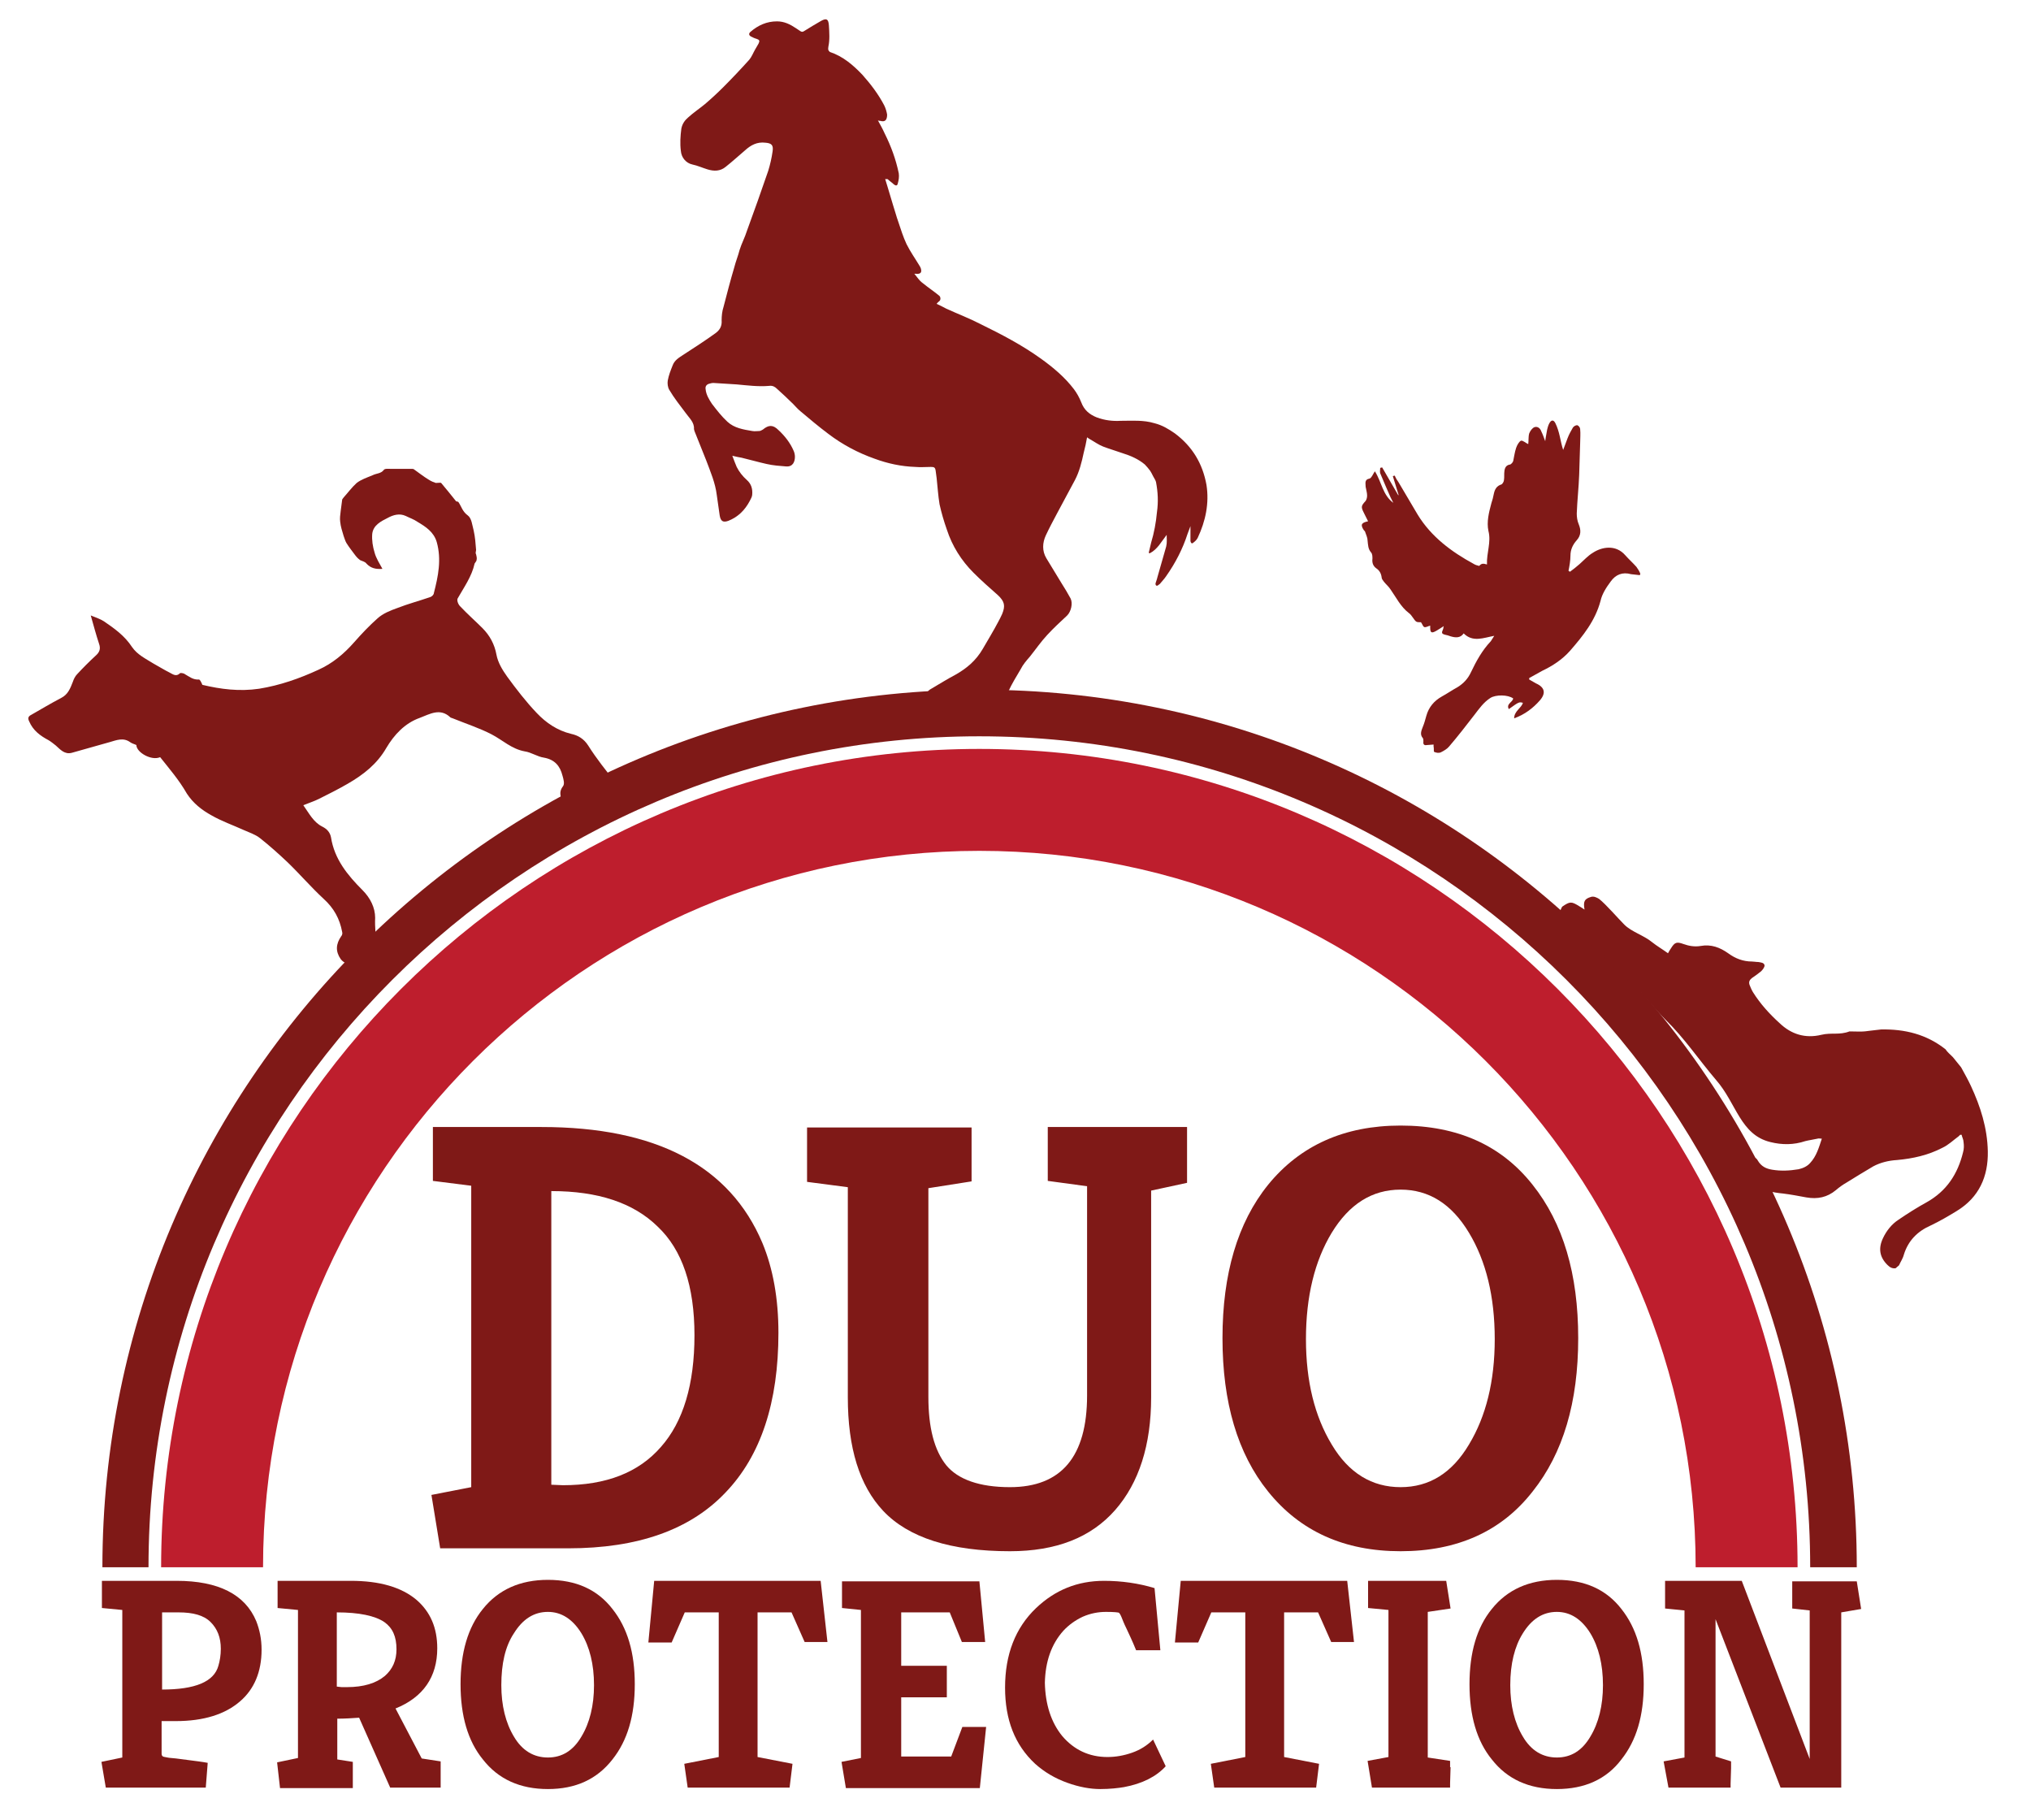<?xml version="1.0" encoding="utf-8"?>
<!-- Generator: Adobe Illustrator 21.0.2, SVG Export Plug-In . SVG Version: 6.00 Build 0)  -->
<svg version="1.1" id="Layer_1" xmlns="http://www.w3.org/2000/svg" xmlns:xlink="http://www.w3.org/1999/xlink" x="0px" y="0px"
	 viewBox="0 0 418.5 375" style="enable-background:new 0 0 418.5 375;" xml:space="preserve">
<style type="text/css">
	.st0{fill:#7F1917;}
	.st1{fill:#BE1E2D;}
</style>
<path class="st0" d="M382.6,322.9H373c0-94.4-76.8-171.2-171.2-171.2S30.6,228.5,30.6,322.9h-9.5c0-99.7,81.1-180.8,180.8-180.8
	S382.6,223.2,382.6,322.9z"/>
<path class="st1" d="M370.4,322.9h-21c0-81.4-66.2-147.6-147.6-147.6c-81.4,0-147.6,66.2-147.6,147.6h-21
	c0-92.9,75.6-168.6,168.6-168.6C294.8,154.3,370.4,230,370.4,322.9z"/>
<g id="ix4PW1_8_">
	<g>
		<path class="st0" d="M402.4,217.8c0.6,0.7,1.1,1.4,1.7,2.1c0.7,1.3,1.4,2.5,2,3.8c2,4.3,3.4,8.7,3.5,13.5
			c0.1,5.2-1.8,9.5-6.4,12.3c-1.8,1.1-3.5,2.1-5.4,3c-2.7,1.2-4.6,3.1-5.5,6c-0.2,0.8-0.7,1.5-1,2.2c-0.2,0.2-0.5,0.4-0.7,0.6
			c-0.7,0.1-1.2-0.2-1.7-0.7c-1.6-1.6-1.9-3.4-0.9-5.5c0.7-1.5,1.8-2.9,3.2-3.8c1.9-1.3,3.8-2.5,5.8-3.6c4.1-2.3,6.4-5.8,7.5-10.3
			c0.2-0.7,0.2-1.4,0.1-2.1c0-0.5-0.3-1-0.4-1.5c-0.2,0-0.2,0-0.3,0c-0.1,0.1-0.2,0.2-0.3,0.3c-1.1,0.8-2.1,1.8-3.4,2.4
			c-2.9,1.5-6,2.2-9.3,2.5c-1.7,0.1-3.4,0.5-4.9,1.3c-1.9,1.1-3.8,2.3-5.6,3.4c-0.7,0.4-1.4,0.9-2.1,1.5c-1.8,1.5-3.8,1.9-6.1,1.5
			c-1.6-0.3-3.2-0.6-4.8-0.8c-2.1-0.2-4.2-0.6-5.9-2c-0.5-0.7-1.1-1.3-1.6-2c-0.2-0.6-0.4-1.2-0.4-1.8c0-0.8,0.5-1.4,1.2-1.6
			c0.6-0.2,1.2,0,1.5,0.6c0.7,1.2,1.7,1.7,3,1.9c1.8,0.3,3.6,0.2,5.4-0.1c0.9-0.2,1.8-0.6,2.4-1.3c1.3-1.4,1.8-3.2,2.4-5
			c-0.4,0-0.7-0.1-0.9,0c-0.9,0.2-1.7,0.3-2.5,0.5c-2.4,0.8-4.8,0.8-7.2,0.2c-6.2-1.5-7-8-11.2-12.8c-3.5-4.1-6.5-8.6-10.4-12.4
			c-2.1-2.1-3.9-4.4-5.9-6.5c-1.9-2.1-4.7-3.6-6.3-5.9c-1.6-2.2-4.2-3.7-6.1-5.5c-1-1-1-0.9-2.4-1.7c-0.9-0.5-1.1-1.6-1.1-2.7
			c0.2-0.3,0.3-0.7,0.5-1c1.6-1.1,1.9-1.1,3.5-0.1c0.3,0.2,0.7,0.4,1.1,0.7c-0.3-1.7,0-2.2,1.3-2.6c0.6-0.2,1.2,0.1,1.7,0.4
			c1.4,1.1,3.9,4,5.2,5.3c1.5,1.5,4,2.2,5.7,3.6c1,0.8,2.2,1.5,3.3,2.3c0.2-0.4,0.4-0.7,0.6-1c0.8-1.3,1.2-1.4,2.6-0.9
			c1.1,0.4,2.3,0.6,3.5,0.4c2.2-0.4,4,0.3,5.7,1.5c1.5,1.1,3.1,1.7,4.9,1.7c0.4,0,0.8,0.1,1.3,0.1c0.5,0.1,1.2,0.1,1.3,0.7
			c0,0.4-0.4,0.9-0.7,1.2c-0.6,0.5-1.3,1-1.9,1.4c-0.5,0.4-0.7,0.8-0.5,1.4c0.2,0.5,0.4,1,0.7,1.5c1.5,2.4,3.4,4.5,5.5,6.4
			c2.4,2.3,5.3,3.2,8.6,2.4c2.1-0.5,3.7,0.1,5.8-0.7c3.8,0.1,2.6,0,6.5-0.4c4.9-0.1,9.4,1,13.3,4.1
			C401.2,216.7,401.8,217.2,402.4,217.8z"/>
	</g>
</g>
<g id="Zq7gmh_8_">
	<g>
		<path class="st0" d="M182.4,36.9c0.1,0.4,0.3,0.9,0.4,1.3c0.4,1.3,0.8,2.7,1.2,4c0.4,1.2,0.7,2.4,1.1,3.5c0.5,1.5,1,3.1,1.7,4.6
			c0.8,1.6,1.8,3,2.7,4.5c0.2,0.3,0.4,0.8,0.3,1.2c-0.1,0.4-0.7,0.5-1.1,0.4c-0.1,0-0.1,0-0.3,0c0.6,0.7,1,1.4,1.7,1.9
			c1.1,0.9,2.3,1.7,3.4,2.6c0.3,0.2,0.4,0.8,0.1,1.1c-0.2,0.2-0.4,0.3-0.6,0.6c0.7,0.3,1.4,0.7,2,1c2.4,1.1,4.8,2,7.1,3.2
			c4.3,2.1,8.5,4.3,12.4,7.1c2.5,1.8,4.9,3.8,6.8,6.3c0.6,0.8,1.1,1.7,1.5,2.7c0.6,1.6,1.7,2.5,3.2,3.1c1.6,0.6,3.3,0.8,4.9,0.7
			c2.4,0,4.7-0.2,7,0.5c1.6,0.4,2.9,1.2,4.2,2.1c3.6,2.7,5.7,6.2,6.5,10.6c0.6,3.8-0.2,7.5-1.8,10.9c-0.2,0.4-0.5,0.7-0.9,1
			c-0.3,0.3-0.5,0.1-0.6-0.3c0-0.2,0-0.3,0-0.5c0-0.9,0-1.7,0-2.6c-0.2,0.5-0.4,1.1-0.6,1.6c-1,3.1-2.5,6-4.4,8.7
			c-0.4,0.6-0.9,1.1-1.3,1.6c-0.1,0.1-0.3,0.2-0.4,0.3c-0.1,0.1-0.3,0.1-0.4,0c-0.1-0.1-0.1-0.3-0.1-0.4c0.1-0.4,0.3-0.8,0.4-1.3
			c0.6-2.1,1.2-4.2,1.8-6.3c0.2-0.8,0.1-1.6,0.1-2.4c-1.1,1.4-1.9,3-3.5,3.8c-0.1,0-0.1-0.1-0.2-0.1c0.2-0.7,0.3-1.4,0.5-2.1
			c0.6-2,1-4.1,1.2-6.3c0.3-2.1,0.2-4.1-0.2-6.2c-0.1-0.4-0.4-0.8-0.6-1.2c-0.2-0.4-0.4-0.8-0.6-1.1c-0.3-0.4-0.7-0.9-1.1-1.3
			c-1.3-1.1-2.9-1.8-4.5-2.3c-1.4-0.5-2.8-0.9-4.1-1.4c-1-0.4-1.8-1-2.7-1.5c-0.2-0.1-0.3-0.2-0.6-0.4c-0.2,1.1-0.4,2.1-0.7,3.2
			c-0.4,1.9-0.9,3.9-1.8,5.6c-1.2,2.3-2.5,4.6-3.7,6.9c-0.8,1.5-1.6,3-2.3,4.5c-0.7,1.5-0.8,3.2,0.1,4.7c1,1.7,2.1,3.4,3.1,5.1
			c0.7,1.1,1.3,2.1,1.9,3.2c0.5,1,0.1,2.7-0.7,3.5c-1.4,1.3-2.8,2.6-4.1,4c-1.3,1.4-2.4,3-3.6,4.5c-0.7,0.8-1.4,1.6-1.9,2.6
			c-0.9,1.5-1.8,3-2.5,4.5c-1,2.1-2.4,3.3-4.8,3.6c-1.6,0.2-3.1,0.6-4.6,1c-1.2,0.3-2.4,0.3-3.6-0.1c-0.7-0.2-1.2-0.6-1.3-1.4
			c0-0.2-0.3-0.4-0.5-0.5c-0.6-0.3-1.3-0.5-1.9-0.8c-0.7-0.5-0.7-0.9-0.1-1.5c0.2-0.3,0.5-0.6,0.9-0.8c1.7-1,3.3-2,5-2.9
			c2.3-1.3,4.2-2.9,5.6-5.3c1.1-1.9,2.2-3.7,3.2-5.6c0.3-0.5,0.5-1,0.8-1.6c0.7-1.7,0.5-2.6-0.9-3.9c-1.7-1.5-3.4-3-5-4.6
			c-2.5-2.5-4.4-5.5-5.5-8.9c-0.6-1.7-1.1-3.4-1.5-5.2c-0.3-1.8-0.4-3.6-0.6-5.4c-0.1-0.5-0.1-1-0.2-1.5c-0.1-0.7-0.3-0.8-1-0.8
			c-1.1,0-2.1,0.1-3.2,0c-2.9-0.1-5.7-0.7-8.4-1.7c-3.4-1.2-6.6-2.9-9.5-5.1c-2-1.5-3.9-3.1-5.8-4.7c-0.6-0.5-1-1-1.5-1.5
			c-1.1-1.1-2.2-2.1-3.3-3.1c-0.4-0.4-0.9-0.7-1.6-0.6c-2.2,0.2-4.5-0.1-6.7-0.3c-1.6-0.1-3.2-0.2-4.8-0.3c-0.3,0-0.7,0.1-1,0.2
			c-0.5,0.2-0.7,0.6-0.6,1.1c0.1,1.1,0.7,2.1,1.3,3c1,1.3,2,2.6,3.2,3.7c1.4,1.3,3.3,1.6,5.1,1.9c0.5,0.1,1,0,1.5,0
			c0.2,0,0.5-0.2,0.7-0.3c1.2-1,2.1-1,3.2,0.1c1.3,1.2,2.4,2.6,3.1,4.2c0.2,0.4,0.3,0.9,0.3,1.3c0,1-0.4,2.1-1.8,2
			c-1.3-0.1-2.7-0.2-4-0.5c-1.8-0.4-3.5-0.9-5.2-1.3c-0.6-0.1-1.1-0.2-1.9-0.4c0.3,0.8,0.6,1.6,0.9,2.3c0.5,1,1.2,1.9,2.1,2.7
			c0.9,0.8,1.2,1.8,1.1,3c0,0.4-0.3,0.9-0.5,1.3c-1,1.9-2.4,3.3-4.4,4.1c-1.1,0.4-1.6,0.1-1.8-1.1c-0.2-1.4-0.4-2.8-0.6-4.2
			c-0.3-2.5-1.3-4.8-2.2-7.2c-0.8-2-1.6-4-2.4-6c0-0.1-0.1-0.3-0.1-0.4c0.1-1.4-1-2.3-1.7-3.3c-1.2-1.6-2.4-3.1-3.4-4.8
			c-0.3-0.5-0.4-1.3-0.3-1.9c0.2-1.1,0.6-2.1,1-3.1c0.4-1.1,1.3-1.6,2.2-2.2c2.3-1.5,4.5-2.9,6.7-4.5c0.8-0.6,1.3-1.4,1.2-2.6
			c0-0.9,0.1-1.9,0.4-2.8c0.7-2.7,1.4-5.4,2.2-8.1c0.3-1.2,0.8-2.4,1.1-3.6c0.4-1.3,1.1-2.6,1.5-3.9c1.5-4.1,3-8.3,4.4-12.4
			c0.4-1.3,0.7-2.6,0.9-4c0.2-1.3-0.2-1.7-1.5-1.8c-1.7-0.2-3,0.5-4.2,1.6c-1.3,1.1-2.6,2.3-4,3.4c-1.1,0.9-2.4,0.9-3.7,0.5
			c-1-0.3-2.1-0.8-3.1-1c-1.4-0.3-2.3-1.5-2.4-2.8c-0.2-1.5-0.1-3.1,0.1-4.6c0.2-1,0.7-1.7,1.4-2.3c1.1-1,2.3-1.8,3.4-2.7
			c1.3-1.1,2.6-2.3,3.8-3.5c1.8-1.8,3.6-3.7,5.4-5.7c0.5-0.6,0.8-1.4,1.2-2.1c0.2-0.4,0.5-0.8,0.7-1.2c0.3-0.6,0.2-0.8-0.4-1
			c-0.4-0.1-0.8-0.3-1.2-0.5c-0.3-0.2-0.5-0.5-0.1-0.9c1.6-1.4,3.4-2.2,5.5-2.2c1.5,0,2.7,0.6,3.9,1.4c0.3,0.2,0.6,0.4,0.9,0.6
			c0.3,0.2,0.5,0.2,0.8,0c1.1-0.7,2.3-1.4,3.5-2.1c1.1-0.6,1.5-0.4,1.6,0.9c0.1,1.5,0.2,3-0.1,4.4c0,0.2-0.1,0.5,0,0.7
			c0,0.1,0.2,0.3,0.3,0.4c2.7,0.9,4.8,2.7,6.7,4.7c1.7,1.9,3.3,4,4.5,6.3c0.3,0.6,0.5,1.3,0.6,1.9c0,1.1-0.4,1.6-1.4,1.3
			c-0.1,0-0.3,0-0.5-0.1c0.5,0.9,1,1.8,1.4,2.7c1.3,2.6,2.3,5.3,2.9,8.2c0.1,0.7,0,1.4-0.2,2.1c-0.1,0.5-0.4,0.5-0.8,0.2
			c-0.4-0.4-0.9-0.7-1.3-1.1C182.5,36.9,182.5,36.9,182.4,36.9z"/>
	</g>
</g>
<g id="a4QXcQ_8_">
	<g>
		<path class="st0" d="M33,156c-1.8,0.8-4.9-1-4.9-2.5c-0.4-0.2-0.9-0.3-1.3-0.6c-1.4-1-2.8-0.4-4.2,0c-2.6,0.7-5.2,1.5-7.8,2.2
			c-1.5,0.4-2.4-0.7-3.3-1.5c-0.5-0.4-1-0.8-1.5-1.1c-1.7-0.9-3.2-2-4-3.9c-0.3-0.6-0.2-1,0.4-1.3c2.1-1.2,4.1-2.4,6.2-3.5
			c1.4-0.7,1.9-2,2.4-3.3c0.2-0.6,0.5-1.2,0.9-1.6c1.2-1.3,2.5-2.6,3.8-3.8c0.8-0.7,1.1-1.4,0.7-2.5c-0.6-1.8-1.1-3.7-1.7-5.8
			c1,0.4,1.9,0.7,2.7,1.2c2.2,1.5,4.3,3,5.8,5.3c1.1,1.6,2.8,2.4,4.4,3.4c1.1,0.6,2.2,1.3,3.4,1.9c0.6,0.3,1.3,0.9,2.1,0.1
			c0.1-0.1,0.8,0,1,0.2c0.9,0.5,1.7,1.2,2.9,1.1c0.2,0,0.5,0.6,0.7,1.1c3.8,0.9,7.6,1.4,11.7,0.8c4.3-0.7,8.3-2.1,12.2-3.9
			c2.9-1.3,5.3-3.3,7.4-5.7c1.5-1.7,3.1-3.4,4.8-4.9c1.1-1,2.6-1.6,4-2.1c2.3-0.9,4.6-1.5,6.9-2.3c0.3-0.1,0.7-0.5,0.7-0.8
			c0.9-3.5,1.6-6.9,0.6-10.5c-0.6-2.1-2.3-3.2-4-4.2c-0.7-0.5-1.6-0.8-2.4-1.2c-1.3-0.6-2.6-0.2-3.7,0.4c-1.4,0.7-3,1.5-3.2,3.3
			c-0.1,1.3,0.1,2.6,0.5,3.9c0.3,1.1,1,2.2,1.6,3.3c-1.3,0.1-2.4-0.1-3.3-1.1c-0.3-0.4-0.9-0.5-1.3-0.7c-0.4-0.3-0.7-0.6-1-1
			c-0.6-0.8-1.3-1.7-1.8-2.5c-0.3-0.5-0.4-1-0.6-1.5c-0.3-1-0.6-1.9-0.7-2.9c-0.1-0.7,0-1.4,0.1-2.2c0.1-0.8,0.2-1.5,0.3-2.3
			c0-0.2,0.2-0.3,0.3-0.5c0.9-1,1.7-2.1,2.7-3c0.9-0.7,2.1-1.1,3.3-1.6c0.8-0.4,1.7-0.3,2.3-1.1c0.2-0.3,1-0.2,1.5-0.2
			c1.4,0,2.9,0,4.3,0c0.1,0,0.3,0,0.4,0.1c1,0.7,2,1.5,3,2.1c0.6,0.4,1.2,0.6,1.5,0.7c0.6,0,1-0.1,1.1,0c1,1.2,2,2.4,3.1,3.8
			c0,0,0.4,0,0.5,0.2c0.6,0.9,0.8,1.9,1.9,2.7c0.8,0.6,0.9,2,1.2,3.1c0.3,1.3,0.4,2.7,0.5,4c0,0.3-0.2,0.6,0,0.9
			c0.1,0.4,0.2,0.8,0.1,1.2c0,0.2-0.3,0.5-0.4,0.7c-0.6,2.7-2.2,4.9-3.5,7.2c-0.2,0.4,0.1,1.2,0.5,1.6c1.5,1.6,3.1,3,4.6,4.5
			c1.5,1.5,2.5,3.3,2.9,5.5c0.3,1.6,1.2,3.1,2.2,4.5c1.9,2.6,3.9,5.2,6.1,7.5c1.9,2,4.2,3.6,7.1,4.3c1.4,0.3,2.6,1,3.5,2.4
			c1.7,2.7,3.7,5.2,5.7,7.7c1.4,1.8,1.1,3.7,0.9,5.7c0,0.3-0.4,0.5-0.7,0.7c-1.2,0.6-2.4,1.2-3.6,1.8c-1.3,0.6-2.2,0.1-2.6-1.2
			c-0.3-0.8-0.5-1.6-0.8-2.5c-0.8,0.2-1.6,0.5-2.3,0.7c-0.8,0.2-1.4-0.2-1.7-0.9c-0.5-1.2-1.1-2.3-0.1-3.6c0.4-0.5,0.1-1.5-0.1-2.2
			c-0.5-2-1.6-3.3-3.8-3.7c-1.4-0.2-2.6-1.1-4-1.3c-2.7-0.5-4.5-2.3-6.8-3.5c-2.5-1.3-5.3-2.2-8-3.3c-0.2-0.1-0.4-0.1-0.5-0.2
			c-2.1-2-4.2-0.7-6.3,0.1c-3.1,1.1-5.3,3.5-6.9,6.2c-1.9,3.3-4.7,5.5-8,7.4c-1.9,1.1-3.9,2.1-5.9,3.1c-1,0.5-2,0.8-3.2,1.3
			c1.2,1.7,2.1,3.5,3.9,4.4c1,0.5,1.6,1.2,1.8,2.2c0.7,4.5,3.4,7.8,6.5,10.9c1.6,1.6,2.6,3.6,2.6,5.7c-0.1,2,0.2,3.9,0.2,5.9
			c0,0.3-0.2,0.7-0.4,0.9c-1.6,1.4-3.5,2.1-5.6,2.5c-0.4,0.1-1-0.4-1.3-0.8c-1.1-1.6-1-3.1,0.1-4.7c0.2-0.2,0.3-0.6,0.2-0.9
			c-0.5-2.7-1.7-4.9-3.8-6.8c-2.6-2.4-4.9-5.1-7.5-7.6c-1.8-1.7-3.7-3.4-5.6-4.9c-1-0.8-2.3-1.2-3.4-1.7c-2.2-1-4.5-1.8-6.6-3
			c-2-1.1-3.8-2.5-5.1-4.5C36.9,160.7,34.9,158.4,33,156z"/>
	</g>
</g>
<path class="st0" d="M306.4,116.3c-0.1-2.4,0.9-4.6,0.3-6.9c-0.4-1.9,0.1-3.8,0.6-5.7c0.2-0.6,0.4-1.3,0.5-1.9c0.2-1,0.6-1.7,1.6-2
	c0.2-0.1,0.5-0.6,0.5-0.9c0.1-0.6,0-1.2,0.1-1.9c0.1-0.7,0.4-1.2,1.2-1.3c0.2-0.1,0.5-0.4,0.6-0.7c0.2-0.9,0.3-1.8,0.6-2.7
	c0.2-0.6,0.6-1.3,1-1.5c0.4-0.1,1,0.5,1.5,0.7c0.1-0.6,0-1.5,0.2-2.2c0.2-0.5,0.6-1.1,1.1-1.3c0.7-0.2,1.2,0.3,1.4,0.9
	c0.3,0.6,0.5,1.2,0.8,2c0.1-0.9,0.3-1.7,0.4-2.4c0.1-0.4,0.2-0.8,0.4-1.2c0.4-0.8,0.9-0.9,1.3-0.1c0.4,0.8,0.7,1.8,0.9,2.7
	c0.2,0.9,0.4,1.9,0.7,2.8c0.3-0.8,0.6-1.6,0.9-2.4c0.3-0.8,0.7-1.5,1.1-2.2c0.2-0.3,0.6-0.5,0.9-0.5c0.3,0.1,0.6,0.5,0.6,0.8
	c0.1,1,0,1.9,0,2.9c-0.1,2.2-0.1,4.3-0.2,6.5c-0.1,2.7-0.4,5.3-0.5,8c0,0.7,0.1,1.5,0.4,2.2c0.5,1.2,0.5,2.3-0.4,3.3
	c-0.8,0.9-1.3,1.9-1.3,3.2c0,1-0.2,2.1-0.4,3.1c0.1,0.1,0.2,0.1,0.3,0.2c0.7-0.5,1.3-1,2-1.6c0.9-0.8,1.7-1.7,2.7-2.3
	c1.8-1.2,4.7-1.8,6.7,0.5c0.7,0.8,1.5,1.5,2.3,2.4c0.3,0.4,0.6,0.9,0.8,1.4c0,0.1-0.1,0.2-0.1,0.3c-0.6-0.1-1.2-0.1-1.8-0.2
	c-1.8-0.5-3.2,0.1-4.2,1.5c-0.9,1.2-1.8,2.6-2.1,4c-1.1,4.1-3.6,7.2-6.3,10.3c-1.6,1.8-3.6,3.1-5.7,4.1c-0.9,0.5-1.8,1-2.7,1.5
	c0,0.1,0,0.2,0,0.3c0.5,0.3,0.9,0.5,1.4,0.8c1.8,0.8,2.1,2,0.8,3.5c-1.4,1.6-3.1,2.9-5.3,3.7c0-1.5,1.5-2.1,1.8-3.2
	c-0.8-0.2-0.8-0.2-2.9,1.3c-0.6-1.1,0.8-1.4,0.9-2.2c-1.1-0.8-3.6-0.8-4.7-0.1c-1.4,0.9-2.3,2.2-3.3,3.5c-1.7,2.2-3.4,4.4-5.2,6.5
	c-0.4,0.5-1.1,0.9-1.7,1.2c-0.4,0.2-1,0.1-1.4-0.1c-0.1-0.1,0-0.7-0.1-1.1c0-0.1,0-0.2,0-0.4c-0.4,0-0.9,0.1-1.3,0.1
	c-0.5,0.1-0.9,0-0.8-0.7c0-0.2,0-0.6-0.1-0.7c-0.7-0.8-0.3-1.6,0-2.4c0.3-0.7,0.5-1.5,0.7-2.2c0.5-1.8,1.6-3.1,3.2-4
	c1.1-0.6,2.1-1.3,3.2-1.9c1.3-0.8,2.2-1.8,2.8-3.1c1.1-2.3,2.3-4.5,4.1-6.4c0.2-0.3,0.4-0.6,0.7-1.1c-2.2,0.4-4.4,1.4-6.3-0.5
	c-0.7,1-1.7,0.9-2.7,0.6c-0.2-0.1-0.4-0.1-0.6-0.2c-1.4-0.3-1.3-0.4-0.9-1.4c0-0.1,0-0.2,0.1-0.5c-0.6,0.4-1.1,0.7-1.6,1
	c-0.9,0.5-1.2,0.4-1.2-0.7c0-0.1,0-0.2,0-0.4c-0.4,0.1-0.9,0.4-1.2,0.3c-0.3-0.1-0.4-0.6-0.7-1c-1,0-1,0-1.7-1
	c-0.2-0.3-0.5-0.7-0.8-0.9c-1.7-1.3-2.6-3.2-3.8-4.9c-0.4-0.6-0.9-1-1.3-1.5c-0.2-0.3-0.5-0.6-0.5-0.9c-0.1-0.9-0.5-1.5-1.1-1.9
	c-0.7-0.5-0.9-1.2-0.8-2c0-0.4,0-1-0.3-1.3c-0.6-0.7-0.6-1.5-0.7-2.4c0-0.6-0.3-1.2-0.5-1.8c0-0.1-0.2-0.3-0.3-0.4
	c-0.7-1.1-0.5-1.5,0.9-1.8c-0.3-0.6-0.6-1.2-0.9-1.8c-0.6-1.2-0.5-1.4,0.4-2.4c0.2-0.3,0.3-0.7,0.3-1.1c0-0.6-0.2-1.2-0.3-1.8
	c0-0.7-0.3-1.5,0.8-1.7c0.4-0.1,0.7-0.9,1.1-1.5c1.4,2.2,1.6,4.9,3.8,6.5c-0.2-0.4-0.4-0.8-0.6-1.2c-0.7-1.6-1.4-3.2-2.1-4.9
	c-0.1-0.3,0-0.7,0-1.1c0.1,0,0.3-0.1,0.4-0.1c1.1,1.9,2.2,3.8,3.3,5.7c0,0,0.1,0,0.1,0c-0.4-1.3-0.8-2.6-1.2-3.9
	c0.1,0,0.2-0.1,0.4-0.1c0.2,0.5,0.5,1,0.8,1.4c1.3,2.2,2.6,4.4,3.9,6.6c2.8,4.6,7,7.7,11.6,10.2c0.3,0.2,0.7,0.3,1.1,0.4
	C305.3,116,305.7,116.1,306.4,116.3z"/>
<g>
	<path class="st0" d="M88.9,308l8.2-1.6v-62.1l-7.9-1v-11.1h22.4c23.6,0,38.8,8,45.5,23.9c2.2,5.3,3.3,11.5,3.3,18.5
		c0,14.3-3.6,25.3-10.9,32.9c-7.3,7.7-18.1,11.5-32.4,11.5H90.7L88.9,308z M113.6,305.9l2.4,0.1c8.9,0,15.6-2.6,20.2-7.9
		c4.6-5.2,6.9-12.9,6.9-23s-2.5-17.6-7.6-22.4c-5-4.9-12.3-7.3-21.9-7.3V305.9z"/>
	<path class="st0" d="M208.1,306.4c10.6,0,15.9-6.3,15.9-18.9v-43.1l-8.1-1.1v-11.1h28.7v11.5l-7.4,1.6v42.6
		c0,9.8-2.5,17.6-7.4,23.2c-5,5.7-12.2,8.5-21.7,8.5c-12.2,0-20.9-2.8-26.1-8.3c-4.9-5.2-7.3-13-7.3-23.4v-43.3l-8.4-1.1v-11.2h33.9
		v11.1l-8.9,1.4v43c0,6.3,1.2,11,3.7,14.1C197.4,304.8,201.8,306.4,208.1,306.4z"/>
	<path class="st0" d="M288.6,319.6c-11.6,0-20.7-4.1-27.3-12.3c-6.3-7.8-9.4-18.4-9.4-31.6s3.1-23.8,9.4-31.6
		c6.6-8.1,15.7-12.2,27.3-12.2c11.8,0,20.8,4.1,27.2,12.2c6.3,7.9,9.4,18.4,9.4,31.6s-3.1,23.7-9.4,31.6
		C309.4,315.5,300.3,319.6,288.6,319.6z M269.1,275.9c0,8.7,1.8,15.9,5.3,21.7c3.5,5.9,8.3,8.8,14.2,8.8c5.9,0,10.6-2.9,14.1-8.8
		c3.5-5.8,5.3-13,5.3-21.7c0-8.8-1.8-16.1-5.3-21.9c-3.6-6-8.3-8.9-14.1-8.9c-5.9,0-10.6,3-14.2,8.9
		C270.9,259.8,269.1,267.1,269.1,275.9z"/>
</g>
<g>
	<path class="st0" d="M20.9,363l4.3-0.9v-30.4l-4.2-0.4v-5.6h15.4c8.6,0,14.1,2.8,16.4,8.3c0.7,1.8,1.1,3.7,1.1,5.9
		c0,4.5-1.5,8.1-4.4,10.6c-3.1,2.7-7.5,4.1-13.3,4.1h-2.9v6.7c0,0.3,0.1,0.5,0.3,0.6c0.2,0.1,0.5,0.1,0.9,0.2c0.4,0.1,1,0.1,1.8,0.2
		c0.8,0.1,1.5,0.2,2.3,0.3c0.8,0.1,1.5,0.2,2.3,0.3c0.7,0.1,1.4,0.2,1.9,0.3l-0.4,5.1H21.8L20.9,363z M33.4,348.1
		c6.8,0,10.7-1.6,11.6-4.9c0.3-1,0.5-2.2,0.5-3.5c0-2.3-0.7-4.1-2.1-5.5c-1.4-1.4-3.6-2-6.6-2h-3.4V348.1z"/>
	<path class="st0" d="M90.1,339.6c0,5.9-2.9,10.1-8.6,12.4l5.4,10.3l3.9,0.6v5.4H80.4L74,353.9c-1.4,0.1-2.9,0.2-4.5,0.2v8.4
		l3.2,0.5v5.4h-15l-0.6-5.3l4.3-0.9v-30.5l-4.2-0.4v-5.6h15.1c5.9,0,10.4,1.3,13.5,3.9C88.7,332.1,90.1,335.4,90.1,339.6z
		 M69.5,347.5c0.2,0,0.6,0.1,0.9,0.1h1.1c3.4,0,6-0.8,7.8-2.3c1.6-1.4,2.4-3.2,2.4-5.5c0-2.6-0.8-4.4-2.5-5.6c-1.9-1.3-5.2-2-9.8-2
		V347.5z"/>
	<path class="st0" d="M112.9,368.6c-5.7,0-10.2-2-13.4-6.1c-3.1-3.8-4.6-9-4.6-15.5s1.5-11.7,4.6-15.5c3.2-4,7.7-6,13.4-6
		c5.8,0,10.2,2,13.3,6c3.1,3.9,4.6,9,4.6,15.5s-1.5,11.6-4.6,15.5C123,366.6,118.6,368.6,112.9,368.6z M103.3,347.2
		c0,4.2,0.9,7.8,2.6,10.6c1.7,2.9,4.1,4.3,7,4.3c2.9,0,5.2-1.4,6.9-4.3c1.7-2.8,2.6-6.4,2.6-10.6c0-4.3-0.9-7.9-2.6-10.7
		c-1.8-2.9-4.1-4.4-6.9-4.4c-2.9,0-5.2,1.5-7,4.4C104.1,339.2,103.3,342.8,103.3,347.2z"/>
	<path class="st0" d="M141,363.4l7.1-1.4v-29.8h-7l-2.7,6.2h-4.8l1.2-12.7h34.3l1.4,12.6h-4.7l-2.7-6.1h-7V362l7.2,1.4l-0.6,4.9h-21
		L141,363.4z"/>
	<path class="st0" d="M201.8,325.7l1.2,12.6h-4.8l-2.5-6.1h-10v11h9.4v6.5h-9.4v12.2H196l2.3-6.1h4.9l-1.3,12.6h-27.6l-0.9-5.4
		l4-0.8v-30.5l-3.9-0.4v-5.5H201.8z"/>
	<path class="st0" d="M232.1,335.5c-0.5-1-0.8-1.8-1-2.3c-0.2-0.5-0.4-0.8-0.5-0.9c-0.1-0.1-1-0.2-2.7-0.2c-1.6,0-3.2,0.3-4.8,1
		c-1.5,0.7-2.9,1.7-4,2.9c-2.5,2.8-3.7,6.4-3.8,10.7c0.1,4.5,1.3,8.2,3.6,11c2.4,2.8,5.5,4.3,9.3,4.3c1.7,0,3.4-0.3,5.1-0.9
		c1.7-0.6,3.1-1.5,4.3-2.7l2.6,5.5c-1.9,2.1-4.8,3.6-8.6,4.3c-1.2,0.2-2.9,0.4-4.9,0.4c-2,0-4.3-0.4-6.8-1.3s-4.7-2.2-6.6-3.9
		c-4.2-3.9-6.2-9.1-6.2-15.7c0-6.8,2.1-12.3,6.4-16.4c3.9-3.7,8.5-5.6,14-5.6c3.6,0,7.1,0.5,10.4,1.5l1.2,12.8h-5
		C233.3,338,232.6,336.6,232.1,335.5z"/>
	<path class="st0" d="M249.5,363.4l7.1-1.4v-29.8h-7l-2.7,6.2h-4.8l1.2-12.7h34.3l1.4,12.6h-4.7l-2.7-6.1h-7V362l7.2,1.4l-0.6,4.9
		h-21L249.5,363.4z"/>
	<path class="st0" d="M298.9,364.1l-0.1,3.3v0.9h-16.1l-0.9-5.5l4.3-0.8v-30.3l-4.2-0.4v-5.6h16.1l0.9,5.7l-4.7,0.7v30l4.6,0.7
		V364.1z"/>
	<path class="st0" d="M320.8,368.6c-5.7,0-10.2-2-13.4-6.1c-3.1-3.8-4.6-9-4.6-15.5s1.5-11.7,4.6-15.5c3.2-4,7.7-6,13.4-6
		c5.8,0,10.2,2,13.3,6c3.1,3.9,4.6,9,4.6,15.5s-1.5,11.6-4.6,15.5C331,366.6,326.5,368.6,320.8,368.6z M311.2,347.2
		c0,4.2,0.9,7.8,2.6,10.6c1.7,2.9,4.1,4.3,7,4.3c2.9,0,5.2-1.4,6.9-4.3c1.7-2.8,2.6-6.4,2.6-10.6c0-4.3-0.9-7.9-2.6-10.7
		c-1.8-2.9-4.1-4.4-6.9-4.4c-2.9,0-5.2,1.5-7,4.4C312.1,339.2,311.2,342.8,311.2,347.2z"/>
	<path class="st0" d="M356.7,364.3l-0.1,3.2v0.8h-12.8l-1-5.4l4.3-0.8v-30.3l-4-0.4v-5.7h15.8l14,36.7v-30.6l-3.6-0.4v-5.6h13.3
		l0.9,5.7l-4.1,0.7v36.1h-12.5l-13.4-34.7v28.3l3.2,1V364.3z"/>
</g>
</svg>
